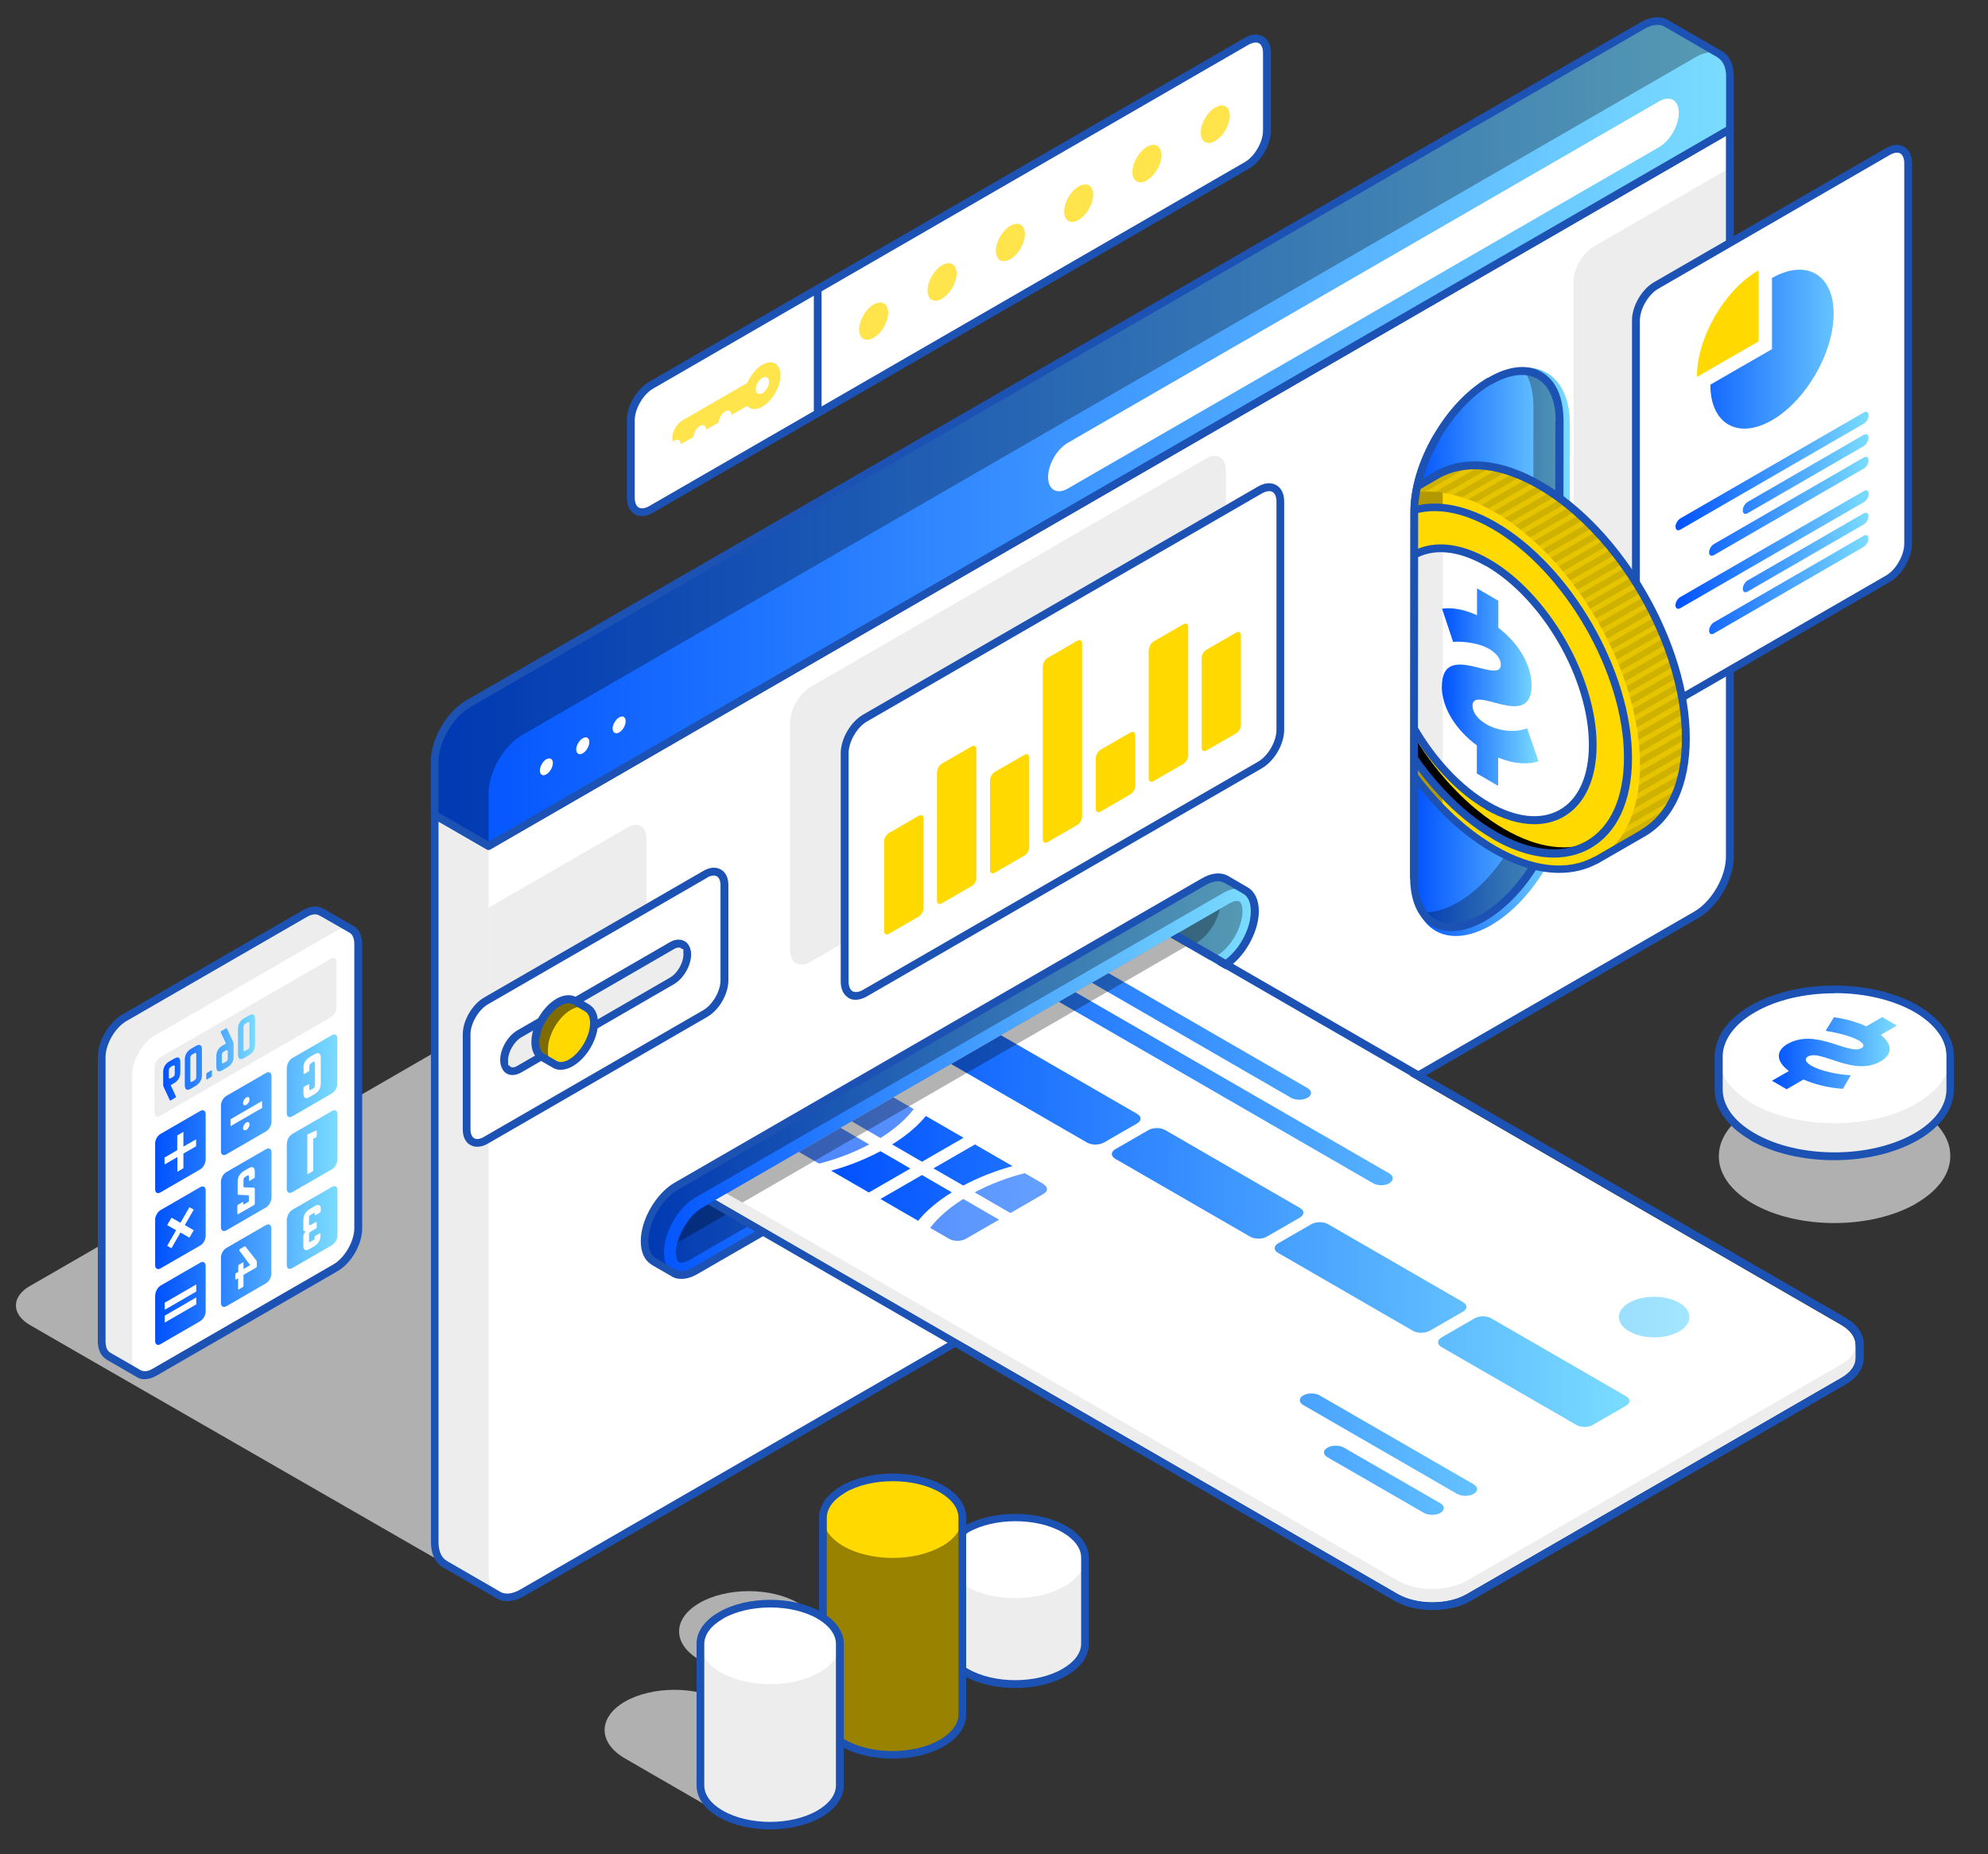 <?xml version="1.0" encoding="UTF-8"?>
<svg xmlns="http://www.w3.org/2000/svg" version="1.1" xmlns:xlink="http://www.w3.org/1999/xlink" viewBox="0 0 1286.6 1199.7">
  <rect x="0" y="0" width="1286.6" height="1199.7" fill="#333333" stroke="none"/>
  <!-- Generator: Adobe Illustrator 29.1.0, SVG Export Plug-In . SVG Version: 2.1.0 Build 142)  -->
  <defs>
    <style>
      .st0 {
        fill: url(#linear-gradient7);
      }

      .st0, .st1, .st2 {
        mix-blend-mode: multiply;
        opacity: .7;
      }

      .st3 {
        fill: url(#linear-gradient2);
      }

      .st4 {
        opacity: .4;
      }

      .st4, .st5, .st6, .st7, .st8 {
        mix-blend-mode: overlay;
      }

      .st9 {
        fill: #fff;
      }

      .st10 {
        fill: url(#linear-gradient1);
      }

      .st11 {
        fill: url(#linear-gradient9);
      }

      .st12 {
        fill: url(#linear-gradient8);
      }

      .st13 {
        fill: none;
      }

      .st5 {
        opacity: .1;
      }

      .st14 {
        clip-path: url(#clippath-1);
      }

      .st1, .st15 {
        fill: #ffd900;
      }

      .st6 {
        opacity: .5;
      }

      .st16 {
        isolation: isolate;
      }

      .st17 {
        fill: #7185a3;
      }

      .st18 {
        fill: #1c52b4;
      }

      .st19 {
        fill: url(#linear-gradient4);
      }

      .st20 {
        fill: url(#linear-gradient5);
      }

      .st21 {
        fill: url(#linear-gradient3);
      }

      .st22 {
        fill: url(#linear-gradient6);
      }

      .st8 {
        opacity: .3;
      }

      .st23 {
        fill: url(#linear-gradient);
      }

      .st2 {
        fill: #e6e6e6;
      }

      .st24 {
        clip-path: url(#clippath);
      }
    </style>
    <linearGradient id="linear-gradient" x1="1056.7" y1="769.7" x2="1174.6" y2="769.7" gradientTransform="translate(1275) rotate(-180) scale(1 -1)" gradientUnits="userSpaceOnUse">
      <stop offset="0" stop-color="#7bdcff"/>
      <stop offset="1" stop-color="#0051ff"/>
    </linearGradient>
    <linearGradient id="linear-gradient1" x1="1109.9" y1="684.2" x2="1169.5" y2="684.2" xlink:href="#linear-gradient"/>
    <linearGradient id="linear-gradient2" x1="155.4" y1="280.5" x2="993.7" y2="280.5" xlink:href="#linear-gradient"/>
    <linearGradient id="linear-gradient3" x1="65.7" y1="292.4" x2="190.8" y2="292.4" xlink:href="#linear-gradient"/>
    <linearGradient id="linear-gradient4" x1="258.9" y1="421.8" x2="360.9" y2="421.8" xlink:href="#linear-gradient"/>
    <clipPath id="clippath">
      <path class="st13" d="M1100.3,406.3l4.3,101.4c0,15-36.5,36-45.8,52.1-9.3,16.1-85.6,26.4-98.6,33.9-12.4,7.1-23.8,8.4-32.2,3.5-8.3-4.9-12.9-15.4-12.9-29.7l.2-236.2c0-15.1,5.1-32.2,14.4-48.3,9.2-15.9,21.3-28.8,34.2-36.3l.3-.2c12.2-7.1,23.6-8.3,31.9-3.6,2.1,1.2,3.9,2.7,5.4,4.4,5.1,5.7,98.7,148.1,98.7,158.9Z"/>
    </clipPath>
    <linearGradient id="linear-gradient5" x1="279.2" y1="444.6" x2="341.8" y2="444.6" xlink:href="#linear-gradient"/>
    <linearGradient id="linear-gradient6" x1="462.9" y1="696.3" x2="857.9" y2="696.3" xlink:href="#linear-gradient"/>
    <clipPath id="clippath-1">
      <path class="st13" d="M439.6,816.7c1,.5,491,253.9,494.4,252l315.9-191.3c4.2-2.5-453.8-266.1-450.6-271.6,3.1-5.4,4.9-11.4,4.9-16.2,0-3.9-1.1-5.9-2.1-6.5-1-.5-3.3-.5-6.6,1.5l-341.4,197c-8.5,4.9-16.6,18.9-16.6,28.6,0,3.9,1.1,5.9,2.1,6.4Z"/>
    </clipPath>
    <linearGradient id="linear-gradient7" x1="181.7" y1="787.3" x2="759.5" y2="787.3" xlink:href="#linear-gradient"/>
    <linearGradient id="linear-gradient8" x1="220.5" y1="804.6" x2="737.1" y2="804.6" xlink:href="#linear-gradient"/>
    <linearGradient id="linear-gradient9" x1="47.4" y1="681.5" x2="128.2" y2="681.5" xlink:href="#linear-gradient"/>
  </defs>
  <g class="st16">
    <g id="_x3C_Layer_x3E_">
      <g>
        <path class="st2" d="M19.4,832.1l467.2-269.7c12.1-7,12.1-18.2,0-25.2l-7.7-4.5c-12.1-6.9-12-18.2,0-25.2l205.2-118.5c12.1-7,31.6-7,43.6,0l7.8,4.5c12.1,6.9,31.6,6.9,43.6,0h0c12.1-7,31.6-6.9,43.6,0l29.6,17.1,250.9,144.3c12,7,12,18.2,0,25.2l-759.7,438.6c-12.1,6.9-31.6,7-43.7,0l-250.9-144.3-29.6-17.1c-12-7-12-18.2,0-25.2Z"/>
        <path class="st9" d="M227.5,601.5h0c2.7,1.5,4.3,4.9,4.3,9.6v183.8c0,9.4-6.6,20.9-14.8,25.6l-116.8,67.4c-4.1,2.4-7.7,2.6-10.4,1.1h0s0,0,0,0c0,0,0,0,0,0l-19.5-11.3h0c-2.8-1.5-4.6-4.9-4.6-9.7v-183.8c0-9.4,6.6-20.9,14.8-25.6l116.7-67.4c4.2-2.4,8-2.6,10.7-.8h0s19.4,11.2,19.4,11.2Z"/>
        <path class="st2" d="M228.6,602.4c-2.7-2.4-6.9-2.6-11.5.2l-116.8,67.4c-8.2,4.7-14.8,16.2-14.8,25.6v183.8c0,4.7,1.7,8,4.3,9.6h0l-19.5-11.3h0c-2.8-1.5-4.6-4.9-4.6-9.7v-183.8c0-9.4,6.6-20.9,14.8-25.6l116.7-67.4c4.2-2.4,8-2.6,10.7-.8h0s19.4,11.2,19.4,11.2c.4.2.7.6,1.1.9Z"/>
        <path class="st18" d="M88.9,891.2c-.2,0-.3-.1-.4-.2l-19.4-11.2c-.1,0-.3-.2-.4-.3-3.4-2.1-5.4-6.3-5.4-11.6v-183.8c0-10.4,7.1-22.6,16.1-27.8l116.7-67.4c4.6-2.7,9.2-3.1,12.8-1.1.2,0,.3.1.5.2l19.4,11.2h0c3.6,2.1,5.6,6.2,5.6,11.8v183.8c0,10.4-7,22.6-16.1,27.8l-116.8,67.4c-2.7,1.6-5.4,2.4-7.9,2.4s-3.3-.4-4.8-1.2ZM207.3,592.7c-.2,0-.4-.2-.6-.3-2-1.3-4.9-1-8.1.9l-116.8,67.4c-7.3,4.2-13.5,14.9-13.5,23.4v183.8c0,3.7,1.1,6.3,3.2,7.4.2,0,.3.2.5.3l18.9,10.9c0,0,.1,0,.2.1,2,1.1,4.8.8,7.9-1.1l116.8-67.4c7.3-4.2,13.5-15,13.5-23.4v-183.8c0-3.6-1.1-6.3-3.1-7.4l-19-10.9Z"/>
        <path class="st23" d="M185.6,690.7v29.6h0c0,2.3,1.6,3.2,3.6,2l25.6-14.8c1.9-1.1,3.5-3.9,3.5-6.1h0v-29.6c0-2.2-1.6-3.1-3.5-2l-25.6,14.8c-1.9,1.1-3.5,3.9-3.5,6.1ZM143,715.3v29.6h0c0,2.3,1.6,3.2,3.5,2l25.6-14.8c2-1.1,3.6-3.9,3.6-6.2h0v-29.6c0-2.3-1.6-3.2-3.6-2l-25.6,14.8c-2,1.1-3.5,3.9-3.5,6.1ZM100.4,739.9v29.6h0c0,2.3,1.6,3.2,3.5,2l25.6-14.8c2-1.2,3.5-3.9,3.6-6.2h0v-29.6c0-2.3-1.6-3.2-3.6-2l-25.6,14.8c-2,1.1-3.5,3.9-3.5,6.1ZM185.6,739.8v29.5h0c0,2.3,1.6,3.2,3.5,2.1l25.7-14.8c2-1.1,3.5-3.9,3.6-6.1h0v-29.6c0-2.3-1.6-3.2-3.6-2l-25.6,14.8c-1.9,1.1-3.6,3.9-3.5,6.2ZM143,764.4v29.6h0c0,2.3,1.6,3.2,3.5,2.1l25.6-14.8c2-1.1,3.5-3.9,3.6-6.2h0v-29.5c0-2.3-1.6-3.2-3.6-2l-25.6,14.8c-2,1.1-3.5,3.9-3.5,6.1ZM100.4,789v29.6h0c0,2.3,1.6,3.2,3.5,2.1l25.7-14.8c2-1.1,3.5-3.9,3.5-6.1h0v-29.6c0-2.2-1.6-3.2-3.6-2l-25.6,14.8c-1.9,1.1-3.5,3.9-3.5,6.1ZM185.6,788.9v29.6h0c0,2.3,1.6,3.2,3.6,2l25.6-14.8c2-1.1,3.6-3.9,3.6-6.2h0v-29.5c0-2.3-1.6-3.2-3.6-2l-25.6,14.8c-1.9,1.1-3.5,3.9-3.5,6.1ZM143,813.5v29.6h0c0,2.3,1.6,3.2,3.5,2.1l25.6-14.8c2-1.1,3.5-3.9,3.5-6.1h0v-29.6c0-2.2-1.6-3.1-3.5-2l-25.6,14.8c-2,1.1-3.5,3.9-3.5,6.1ZM100.4,838.1v29.6h0c0,2.2,1.6,3.2,3.5,2l25.6-14.8c2-1.2,3.6-3.9,3.6-6.2h0v-29.6c0-2.3-1.6-3.2-3.5-2.1l-25.6,14.8c-1.9,1.1-3.5,3.9-3.5,6.1Z"/>
        <path class="st2" d="M144.8,680.6l1.6-.9c.7-.4,1.1-.2,1.1.7v4.7c0,.8-.4,1.5-1.1,1.9l-1.6.9c-.7.4-1.1.2-1.1-.6v-4.7c0-.8.4-1.5,1.1-1.9ZM123.2,684.3v14.9c0,.9.4,1.1,1.1.7l1.6-.9c.7-.4,1.1-1.1,1.1-1.9v-14.9c0-.8-.4-1.1-1.1-.6l-1.6.9c-.7.4-1.1,1.1-1.1,1.9ZM157.5,664.4v14.9c0,.9.4,1.1,1.1.6l1.6-1c.7-.4,1.1-1,1.1-1.9v-14.9c0-.8-.4-1.1-1.1-.6l-1.6.9c-.7.4-1.1,1.1-1.1,1.9ZM109.3,692.4v4.7c0,.8.4,1.1,1.1.6l1.6-.9c.7-.4,1.1-1.1,1.1-1.9v-4.7c0-.8-.4-1.1-1.1-.7l-1.6.9c-.7.4-1.1,1.1-1.1,1.9ZM103.4,684.3l110.8-64c2-1.1,3.6-.2,3.6,2v29.6c0,2.3-1.6,5-3.5,6.2l-110.8,64c-2,1.1-3.5.2-3.5-2v-29.6c0-2.3,1.6-5,3.5-6.1ZM153.9,682.2c0,3,1.4,3.8,4,2.3l3.1-1.8c2.6-1.5,4-3.9,4-7v-16.5c0-3-1.4-3.8-4-2.3l-3.1,1.8c-2.6,1.5-4,3.9-4,7v16.5ZM140,690.4c0,2.9,1.4,3.7,3.9,2.3l3.4-1.9c2.5-1.5,3.9-3.9,3.9-6.8v-8.3c0-.6,0-1-.3-1.4l-4-8.6c-.1-.3-.3-.3-.7-.1l-2.9,1.7c-.4.3-.6.6-.4,1l3.4,7.3-2.4,1.4c-2.5,1.5-3.9,3.8-3.9,6.8v6.8ZM133.5,698c0,.4.2.5.6.3l2.5-1.5c.4-.2.6-.6.6-1v-3c0-.4-.2-.5-.6-.3l-2.5,1.5c-.4.2-.6.6-.6,1v3ZM119.5,702.1c0,3,1.4,3.8,4,2.3l3.1-1.8c2.6-1.5,4-3.9,4-7v-16.5c0-3-1.4-3.8-4-2.3l-3.1,1.8c-2.6,1.5-4,3.9-4,7v16.5ZM105.6,701.8c0,.6,0,1,.3,1.4l4,8.6c0,.3.3.3.6.1l2.9-1.7c.4-.2.6-.6.4-1l-3.4-7.3,2.4-1.4c2.5-1.4,3.9-3.9,3.9-6.8v-6.8c0-2.9-1.4-3.7-3.9-2.3l-3.3,1.9c-2.5,1.5-3.9,3.8-3.9,6.8v8.3Z"/>
        <path class="st10" d="M165.1,675.8c0,3-1.4,5.5-4,7l-3.1,1.8c-2.6,1.5-4,.7-4-2.3v-16.5c0-3.1,1.4-5.5,4-7l3.1-1.8c2.6-1.5,4-.7,4,2.3v16.5ZM160.3,679c.7-.4,1.1-1,1.1-1.9v-14.9c0-.8-.4-1.1-1.1-.6l-1.6.9c-.7.4-1.1,1.1-1.1,1.9v14.9c0,.9.4,1.1,1.1.6l1.6-1ZM146.3,675.4l-3.4-7.3c-.2-.4,0-.7.4-1l2.9-1.7c.3-.2.5-.2.7.1l4,8.6c.2.5.3.8.3,1.4v8.3c0,2.9-1.4,5.3-3.9,6.8l-3.4,1.9c-2.5,1.5-3.9.7-3.9-2.3v-6.8c0-3,1.4-5.3,3.9-6.8l2.4-1.4ZM146.3,687c.7-.4,1.1-1.1,1.1-1.9v-4.7c0-.9-.4-1.1-1.1-.7l-1.6.9c-.7.4-1.1,1.1-1.1,1.9v4.7c0,.8.4,1.1,1.1.6l1.6-.9ZM137.2,695.9c0,.4-.2.8-.6,1l-2.5,1.5c-.4.2-.6,0-.6-.3v-3c0-.4.2-.8.6-1l2.5-1.5c.4-.2.6,0,.6.3v3ZM130.7,695.6c0,3-1.4,5.4-4,7l-3.1,1.8c-2.6,1.5-4,.7-4-2.3v-16.5c0-3,1.4-5.4,4-7l3.1-1.8c2.6-1.5,4-.7,4,2.3v16.5ZM125.9,698.9c.7-.4,1.1-1.1,1.1-1.9v-14.9c0-.8-.4-1.1-1.1-.6l-1.6.9c-.7.4-1.1,1.1-1.1,1.9v14.9c0,.9.4,1.1,1.1.7l1.6-.9ZM110.4,702l3.4,7.3c.2.3,0,.7-.4,1l-2.9,1.7c-.3.2-.6.1-.6-.1l-4-8.6c-.2-.5-.3-.8-.3-1.4v-8.3c0-2.9,1.4-5.3,3.9-6.8l3.3-1.9c2.6-1.5,3.9-.7,3.9,2.3v6.8c0,2.9-1.4,5.3-3.9,6.8l-2.4,1.4ZM110.4,690.5c-.7.4-1.1,1.1-1.1,1.9v4.7c0,.8.4,1.1,1.1.6l1.6-.9c.7-.4,1.1-1.1,1.1-1.9v-4.7c0-.8-.4-1.1-1.1-.7l-1.6.9Z"/>
        <path class="st9" d="M106.6,842.9l20.4-11.8v4.6s-20.4,11.8-20.4,11.8v-4.6ZM106.6,855.8l20.4-11.8v-4.5s-20.4,11.8-20.4,11.8v4.6ZM106.6,753.4l8.2-4.7v9.5s3.9-2.3,3.9-2.3v-9.5s8.2-4.7,8.2-4.7v-4.5s-8.2,4.7-8.2,4.7v-9.5s-4,2.3-4,2.3v9.5s-8.2,4.8-8.2,4.8v4.5ZM111,807.6l5.8-10.1,5.8,3.3,2.8-4.8-5.8-3.3,5.8-10-2.8-1.6-5.8,10.1-5.8-3.3-2.8,4.8,5.8,3.3-5.8,10.1,2.8,1.6ZM154.6,773.1c-.5,0-.8-.1-.8-.8v-7.6c0-3,1.4-5.5,4-7l3.1-1.8c2.6-1.5,4-.7,4,2.3v3.4c0,.3-.2.6-.5.8l-2.9,1.7c-.3.1-.4,0-.4-.3v-2.5c0-.9-.4-1.1-1.1-.6l-1.3.8c-.7.4-1.1,1.1-1.1,1.9v4.8s6.6.3,6.6.3c.5,0,.7.2.7.8v9.5c0,.4-.2.8-.6,1l-10.1,5.8c-.4.2-.6,0-.6-.3v-4.9c0-.4.2-.8.6-1l2.7-1.5c.4-.2.6,0,.6.3v1.3s3-1.7,3-1.7c.4-.2.6-.5.6-1v-2.8c0-.4-.1-.5-.4-.6l-6.2-.3ZM196.4,691c0-3,1.4-5.5,4-7l3.1-1.8c2.6-1.5,4.1-.7,4.1,2.3v16.5c0,3-1.4,5.5-4.1,7l-3.1,1.8c-2.6,1.5-4,.7-4-2.3v-3.5c0-.3.2-.7.4-.8l2.8-1.6c.3-.2.4,0,.5.3v2.6c0,.9.4,1.1,1.1.6l1.5-.8c.7-.4,1.1-1.1,1.1-1.9v-14.7c0-.8-.4-1.1-1.1-.6l-1.4.9c-.7.4-1.1,1.1-1.1,1.9v2.6c0,.3-.2.6-.5.8l-2.8,1.6c-.3.2-.5,0-.4-.3v-3.5ZM196.4,789.3c0-3,1.4-5.5,4.1-7l3.2-1.9c2.5-1.5,3.9-.8,3.9,2v1.3c0,.4-.2.7-.6,1l-2.7,1.5c-.4.2-.6,0-.6-.3v-1.3s-3.1,1.8-3.1,1.8c-.4.2-.6.5-.6,1v4.6c0,.8.4,1,1.1.6l3.3-1.9c.4-.2.6,0,.6.3v3c0,.4-.2.8-.6,1l-3.3,1.9c-.8.4-1.1,1.1-1.1,1.9v4.6c0,.4.2.5.5.3l3.1-1.8v-1.3c0-.4.2-.7.5-.9l2.7-1.6c.4-.2.6,0,.6.3v1.1c0,2.9-1.4,5.3-3.9,6.8l-3.2,1.9c-2.6,1.5-4,.7-4-2.3v-5.9c0-1.2.8-2.6,1.8-3.3h0c-1,.3-1.8-.2-1.8-1.3v-5.9ZM154.2,823.1v-3.8c0-.4.2-.8.5-1l2.4-1.4c.4-.2.6,0,.5.3v3.9s4.3-2.5,4.3-2.5l-7-9.4c-.2-.3,0-.7.4-1l2.9-1.7c.3-.2.5-.2.6,0l7.2,9.2c.1.2.2.4.2.7v2.9c0,.4-.2.7-.6,1l-8,4.6v7c0,.4-.2.8-.6,1l-2.4,1.4c-.4.2-.5,0-.5-.3v-6.9s-1.2.7-1.2.7c-.4.2-.6,0-.6-.3v-2.8c0-.4.2-.8.6-1l1.2-.6ZM204.5,731.6c.4-.2.5,0,.5.4v3.1c0,.4-.2.8-.6.9l-1.7.8v20.3c0,.3-.1.6-.4.8l-2.9,1.7c-.3.2-.5,0-.5-.3v-24.7c0-.3.2-.6.5-.8l5.1-2.2ZM149.2,724.2l20.4-11.8v4.5s-20.4,11.8-20.4,11.8v-4.6ZM159.4,714.9c1.2-.6,2.1-2.3,2.1-3.6s-.9-1.9-2.1-1.2c-1.2.7-2.1,2.3-2.1,3.6,0,1.3.9,1.9,2.1,1.2ZM159.4,731.1c1.2-.7,2.1-2.3,2.1-3.6,0-1.3-.9-1.9-2.1-1.2-1.1.7-2.1,2.3-2.1,3.6,0,1.3.9,1.9,2.1,1.2Z"/>
        <path class="st9" d="M1119.6,83.6v470.5c0,13.9-9.8,30.8-21.8,37.8l-759.7,438.6c-6,3.5-11.5,3.8-15.5,1.5l-34.8-20.1h0c-4-2.3-6.5-7.2-6.5-14.2v-470.5s34.9,20.2,34.9,20.2L1119.6,83.6Z"/>
        <path class="st2" d="M1018.4,428.2v-246.1c0-8.3,5.9-18.5,13.1-22.6l88.1-50.9v276.3s-88.1,50.9-88.1,50.9c-7.2,4.2-13.1.8-13.1-7.6Z"/>
        <path class="st2" d="M524.5,444.5c-7.2,4.2-13.1,14.3-13.1,22.7v147.7c0,8.3,5.9,11.7,13.1,7.5l255.8-147.7c7.2-4.2,13.1-14.3,13.1-22.7v-147.7c0-8.3-5.9-11.7-13.1-7.5l-255.8,147.7Z"/>
        <path class="st2" d="M316.2,547.4v470.5c0,7,2.5,11.8,6.4,14.1h0l-34.8-20.1h0c-4-2.3-6.5-7.2-6.5-14.2v-470.5s34.9,20.2,34.9,20.2Z"/>
        <path class="st2" d="M406,535.4c6.9-3.9,12.4-.7,12.4,7.2v61.5c0,7.9-5.5,17.5-12.4,21.5l-89.8,51.8v-90.1s89.8-51.8,89.8-51.8Z"/>
        <path class="st18" d="M321.4,1034.2l-34.8-20.1c0,0-.2,0-.2-.1-4.8-2.9-7.5-8.6-7.5-16.2v-470.5c0-.9.5-1.7,1.2-2.2.8-.5,1.7-.5,2.5,0l33.7,19.4L1118.3,81.4c.8-.5,1.7-.5,2.5,0,.8.5,1.3,1.3,1.3,2.2v470.5c0,14.9-10.1,32.5-23.1,40l-759.7,438.6c-3.8,2.2-7.6,3.3-11,3.3s-4.9-.6-6.9-1.8ZM317.5,549.6c-.8.5-1.7.5-2.5,0l-31.2-18v466.2c0,5.8,1.9,10.1,5.2,12,0,0,.2,0,.2.2l34.6,20c3.3,1.9,7.9,1.4,12.9-1.5l759.7-438.6c11.3-6.5,20.6-22.5,20.6-35.6V88s-799.6,461.6-799.6,461.6Z"/>
        <path class="st3" d="M1113,35.2c.1,0,.3.2.4.2l.4.2h0c3.6,2.5,5.9,7.1,5.9,13.7v34.2s-803.4,463.8-803.4,463.8l-34.9-20.2v-34.2c0-13.9,9.8-30.8,21.8-37.8L1062.8,16.7c6.1-3.5,11.7-3.8,15.6-1.4l34.5,19.9Z"/>
        <path class="st8" d="M281.3,527.2v-34.2c0-13.9,9.8-30.8,21.8-37.8L1062.8,16.7c6.1-3.5,11.7-3.8,15.6-1.4l34.3,19.8c-3.9-2-9.2-1.6-15,1.7L338.1,475.5c-12.1,7-21.8,23.9-21.9,37.8v34.2s-34.9-20.2-34.9-20.2Z"/>
        <path class="st18" d="M315,549.6l-34.9-20.2c-.8-.4-1.3-1.3-1.3-2.2v-34.2c0-14.9,10.2-32.5,23.1-39.9L1061.6,14.5c6.7-3.9,13.2-4.4,18.1-1.4l34.5,19.9-1.2,2.1h0s1.3-2.1,1.3-2.1l.7.4c.2.1.4.3.6.5,4.2,3.1,6.5,8.5,6.5,15.4v34.2c0,.9-.5,1.7-1.3,2.2l-803.4,463.8c-.4.2-.8.3-1.3.3s-.9-.1-1.3-.3ZM1117.1,49.4c0-5.4-1.7-9.5-4.7-11.6-.1,0-.2-.2-.3-.3h-.2c0-.1,0-.2,0-.2,0,0,0,0,0,0l-34.6-20c-3.3-2-8-1.5-13.1,1.4L304.4,457.5c-11.3,6.5-20.6,22.5-20.6,35.6v32.7s32.4,18.7,32.4,18.7L1117.1,82.1v-32.7Z"/>
        <path class="st9" d="M678.3,308.7c0-8.2,5.7-18.1,12.8-22.2l382.6-220.9c7.1-4.1,12.8-.8,12.8,7.4h0c0,8.2-5.7,18.1-12.8,22.2l-382.6,220.9c-7.1,4.1-12.8.8-12.8-7.4h0ZM396.5,471.4c0,2.7,1.9,3.8,4.2,2.5,2.4-1.3,4.2-4.6,4.2-7.3,0-2.7-1.9-3.8-4.2-2.4-2.3,1.3-4.2,4.7-4.3,7.3ZM377.2,477.7c2.3-1.4,4.2-.3,4.2,2.4,0,2.7-1.9,6-4.2,7.3-2.3,1.4-4.2.3-4.3-2.4,0-2.7,1.9-6,4.3-7.3ZM353.6,491.3c2.3-1.3,4.3-.2,4.2,2.4,0,2.7-1.9,6-4.2,7.3-2.3,1.4-4.2.3-4.2-2.4s1.9-6,4.2-7.4Z"/>
        <path class="st9" d="M1058.8,453.4c0,8.3,5.9,11.7,13.1,7.6l149.9-86.5c7.2-4.2,13.1-14.3,13.1-22.7V105.6c0-8.3-5.9-11.7-13.1-7.5l-149.9,86.6c-7.2,4.2-13.1,14.3-13.1,22.6v246.1Z"/>
        <path class="st18" d="M1061.3,464.1c-3.3-1.9-5.1-5.7-5.1-10.7h0v-246.1c0-9.3,6.3-20.2,14.4-24.8l149.9-86.6c4.3-2.5,8.5-2.8,11.8-.9,3.3,1.9,5.1,5.7,5.1,10.6v246.1c0,9.3-6.3,20.2-14.4,24.9l-149.9,86.5c-2.5,1.4-4.9,2.1-7.1,2.1s-3.3-.4-4.7-1.2ZM1223,100.3l-149.9,86.6c-6.4,3.7-11.8,13.1-11.8,20.5v246.1c0,3.1.9,5.3,2.6,6.3,1.6.9,4.1.6,6.8-.9l149.9-86.5c6.4-3.7,11.8-13.1,11.8-20.5V105.6c0-3-.9-5.3-2.6-6.3-.6-.4-1.3-.5-2.1-.5-1.4,0-2.9.5-4.6,1.4Z"/>
        <path class="st21" d="M1084.3,391.7c0-2,1.4-4.4,3.2-5.4l118.8-68.6c1.7-1,3.1-.2,3.2,1.8h0c0,2-1.4,4.4-3.2,5.4l-118.8,68.6c-1.7,1-3.1.2-3.2-1.8h0ZM1106.1,408.1c0-2,1.4-4.4,3.1-5.4l96.9-56c1.7-1,3.2-.2,3.1,1.8h0c0,2-1.4,4.4-3.1,5.4l-96.9,56c-1.7,1-3.1.2-3.1-1.8h0ZM1127.9,381c0,2,1.4,2.8,3.1,1.8l75.1-43.4c1.7-1,3.2-3.4,3.2-5.4h0c0-2-1.4-2.8-3.2-1.8l-75.1,43.4c-1.7,1-3.1,3.4-3.1,5.4h0ZM1084.3,341c0-2,1.4-4.4,3.1-5.5l118.8-68.6c1.7-1,3.2-.2,3.2,1.8h0c0,2-1.4,4.4-3.1,5.4l-118.8,68.6c-1.7,1-3.1.2-3.1-1.8h0ZM1106.1,357.4c0-2,1.4-4.4,3.2-5.4l96.9-56c1.7-1,3.2-.2,3.1,1.8h0c0,2-1.4,4.4-3.1,5.4l-97,56c-1.7,1-3.1.2-3.1-1.8h0ZM1127.9,330.3c0,2,1.4,2.8,3.1,1.8l75.1-43.4c1.7-1,3.1-3.4,3.2-5.5h0c0-2-1.4-2.8-3.2-1.8l-75.1,43.4c-1.7,1-3.1,3.4-3.1,5.4h0ZM1146.8,225.9l-39.9,23c0,25.4,17.8,35.7,39.9,23,22-12.7,39.9-43.6,39.9-69,0-25.4-17.9-35.6-39.9-23v46Z"/>
        <path class="st15" d="M1138.1,174.9v46s-39.9,23-39.9,23c0-25.4,17.8-56.3,39.9-69Z"/>
        <path class="st19" d="M914.1,569.2l.2-236.2c0-32.4,22.7-72,50.8-88.2h0c13.9-8.1,26.6-8.9,35.8-3.6h.2c2.3,1.4,4.4,3.2,6.2,5.2,5.5,6.2,8.7,15.7,8.7,27.9l-.2,236.2c0,32.4-22.8,72-50.9,88.2-14.1,8.1-26.8,8.9-36,3.5-9.1-5.4-14.8-16.8-14.9-33.1Z"/>
        <path class="st8" d="M943.3,584c13-7.5,25.2-20.5,34.5-36.5,9.3-16.1,14.4-33.2,14.4-48.3l.2-236.2c0-9.3-2-17.1-5.7-22.7,3.4.2,6.6,1.1,9.4,2.7,2.1,1.2,3.9,2.7,5.4,4.4,5.1,5.7,7.7,14.5,7.7,25.3l-.2,236.2c0,15-5.1,32.2-14.4,48.3-9.3,16.1-21.5,29-34.5,36.5-12.4,7.1-23.8,8.4-32.2,3.5-2.8-1.7-5.2-4-7.1-6.9,6.7.4,14.3-1.7,22.4-6.3Z"/>
        <path class="st18" d="M926.7,599.4c-9.1-5.4-14.1-16.7-14.1-31.9l.2-236.2c0-15.5,5.3-33.1,14.8-49.6,9.4-16.3,21.9-29.5,35.2-37.3h.3c13-7.7,25.3-9,34.4-3.8,2.3,1.3,4.3,3,6.1,4.9,5.5,6.2,8.3,15.5,8.3,27h0l-.2,236.2c0,15.5-5.2,33.1-14.8,49.5-9.5,16.5-22.1,29.7-35.4,37.5-7.8,4.5-15.3,6.8-22,6.8-4.6,0-8.9-1.1-12.6-3.2ZM1006.8,272.6c0-10.2-2.4-18.4-7.1-23.6-1.4-1.6-2.9-2.8-4.8-3.9-7.6-4.3-18-3-29.5,3.6h-.3c-12.5,7.4-24.3,20-33.3,35.5-9.1,15.7-14.1,32.5-14.1,47.1l-.2,236.2c0,13.3,4.2,23.1,11.6,27.5,7.6,4.4,18.1,3.1,29.6-3.5,12.6-7.3,24.5-19.9,33.6-35.6,9.1-15.7,14.1-32.4,14.1-47l.2-236.2h0Z"/>
        <g class="st24">
          <path class="st17" d="M1032.9,556.5h0c-17,9.3-40.2,7.7-65.9-7.1-52.2-30.1-94.5-103.4-94.5-163.8,0-29.6,10.2-50.5,26.8-60.6h0c0,0,30.5-17.7,30.5-17.7h0c17.1-9.9,40.8-8.6,66.9,6.5,52.2,30.1,94.5,103.4,94.5,163.7,0,30.2-10.6,51.4-27.7,61.3h0l-30.5,17.6Z"/>
          <path class="st15" d="M1032.9,556.5h0c-17,9.3-40.2,7.7-65.9-7.1-52.2-30.1-94.5-103.4-94.5-163.8,0-29.6,10.2-50.5,26.8-60.6h0c0,0,30.5-17.7,30.5-17.7h0c17.1-9.9,40.8-8.6,66.9,6.5,52.2,30.1,94.5,103.4,94.5,163.7,0,30.2-10.6,51.4-27.7,61.3h0l-30.5,17.6Z"/>
          <path class="st8" d="M872.5,385.7c0-29.6,10.2-50.5,26.8-60.6,0,0-.1,0-.2.1,9.6-6,21.4-8.3,34.6-6.4l-.2,204.3c-35.7-36.2-61.1-90.7-61.1-137.4Z"/>
          <path class="st15" d="M966.9,340.1c47.8,27.6,86.7,94.9,86.6,150.2,0,28.1-10,47.7-26.2,56.6-15.6,8.6-36.9,7.1-60.4-6.4-47.9-27.6-86.6-94.9-86.7-150.2,0-27.1,9.4-46.3,24.6-55.6,0,0-.1,0-.2.1,15.8-9.7,37.8-8.8,62.3,5.3Z"/>
          <path class="st9" d="M962.7,364c37.6,21.7,68.1,74.5,68.1,118,0,22.1-7.9,37.5-20.6,44.5-12.3,6.7-29,5.6-47.5-5.1-37.6-21.7-68.1-74.5-68.1-118,0-21.3,7.4-36.4,19.3-43.7,0,0,0,0-.1,0,12.4-7.7,29.7-6.9,48.9,4.2Z"/>
          <path class="st2" d="M894.6,403.4c0-21.3,7.4-36.4,19.3-43.7,0,0,0,0-.1,0,5.7-3.5,12.4-5.2,19.9-4.9v142.1c-23.1-25.9-39.1-62.1-39.1-93.5Z"/>
          <path class="st18" d="M961.4,523.6c-38.2-22.1-69.3-76-69.3-120.2,0-21.5,7.3-37.7,20.5-45.8,0,0,.2-.1.3-.1,13.7-8.3,31.9-6.7,51.1,4.4h0c38.2,22.1,69.3,76,69.3,120.2,0,22.3-7.8,38.9-21.9,46.7-5.5,3-11.7,4.5-18.4,4.5-9.8,0-20.5-3.2-31.6-9.6ZM961.4,366.2c-17.7-10.2-34.2-11.7-46.3-4.2,0,0-.2,0-.2.1-11.4,7.2-17.7,21.9-17.7,41.3,0,42.6,30,94.6,66.8,115.8,17,9.8,33,11.6,45,5,12.4-6.8,19.3-21.8,19.3-42.3,0-42.6-30-94.5-66.8-115.8h0Z"/>
          <path class="st7" d="M909,332.4c-13.7,9.8-22,28.3-22,53.9,0,55.3,38.8,122.6,86.7,150.2,22.1,12.8,42.3,14.8,57.6,7.8-1.3.9-2.6,1.7-3.9,2.5-15.6,8.6-36.9,7.1-60.4-6.4-47.9-27.6-86.6-94.9-86.7-150.2,0-27.1,9.4-46.3,24.6-55.6,0,0-.1,0-.2.1,1.4-.9,2.9-1.6,4.3-2.3Z"/>
          <path class="st18" d="M965.7,542.6c-48.5-28-87.9-96.3-87.9-152.4,0-27.1,9.2-47.6,25.8-57.7,0,0,.2,0,.3-.1,17.3-10.4,40.1-8.4,64.4,5.6h0c48.5,28,87.9,96.4,87.9,152.4,0,28.2-9.7,49-27.5,58.8-6.9,3.8-14.7,5.7-23.1,5.7-12.3,0-25.9-4.1-39.8-12.1ZM965.7,342.2c-22.8-13.2-44-15.1-59.7-5.4,0,0-.2,0-.2.1-14.8,9.3-23,28.2-23,53.2,0,54.5,38.3,120.9,85.4,148,21.9,12.6,42.5,14.9,57.9,6.4,16.1-8.8,24.9-28.2,24.9-54.4,0-54.4-38.3-120.8-85.4-148h0Z"/>
          <path class="st5" d="M1032.8,556.5c17.6-9.7,28.6-31,28.6-61.7,0-60.3-42.3-133.6-94.5-163.7-26.7-15.4-50.7-16.5-67.9-5.8,0,0,0,0,.2-.1h0c0,0,30.5-17.7,30.5-17.7h0c17.1-9.9,40.8-8.6,66.9,6.5,52.2,30.1,94.5,103.4,94.5,163.7,0,30.2-10.6,51.4-27.7,61.3l-30.5,17.6h0Z"/>
          <path class="st20" d="M933.2,444c0-30.1,38.1-.1,38.1-14,0-3.8-3-7.4-7.5-10.1-6-3.5-15.7-5.1-23.4-4.6l-7.1-21.4c6.1-1,14.2.3,22.6,4.2v-17.4s13.8,8,13.8,8v17.5c13.2,10.1,21.5,24.1,21.5,37.3,0,29.6-38.1-1-38.2,13.1,0,4.5,3.5,8.9,9.1,12.1,7.6,4.4,18.8,5.6,26.2,2.5l7.4,21.3c-6.9,2.5-16.4,1.7-26.1-2.3v18.3s-13.8-8-13.8-8v-18.2c-13-9.6-22.7-23.7-22.7-38.4Z"/>
          <path class="st5" d="M1086.5,441.7c.3,1.4.6,2.8.9,4.2l-29.6,17.1c-.3-1.4-.6-2.8-.9-4.2l29.6-17.1ZM1059.8,474.3c.2,1.5.4,3,.6,4.5l29.6-17.1c-.2-1.5-.4-3-.6-4.5l-29.6,17.1ZM1058.5,466.4c.3,1.4.5,2.9.8,4.3l29.6-17.1c-.2-1.4-.5-2.9-.8-4.3l-29.6,17.1ZM1052.7,444.1c.4,1.3.9,2.7,1.3,4l29.6-17.1c-.4-1.4-.9-2.7-1.3-4l-29.6,17.1ZM1041.5,416.3c.6,1.3,1.2,2.5,1.8,3.8l29.6-17.1c-.6-1.3-1.2-2.5-1.8-3.8l-29.6,17.1ZM1044.6,423c.6,1.3,1.1,2.5,1.7,3.8l29.6-17.1c-.5-1.3-1.1-2.6-1.7-3.8l-29.6,17.1ZM1047.6,429.9c.5,1.3,1,2.6,1.5,3.9l29.6-17.1c-.5-1.3-1-2.6-1.5-3.9l-29.6,17.1ZM1050.3,436.9c.5,1.3.9,2.6,1.4,4l29.6-17.1c-.5-1.3-.9-2.6-1.4-4l-29.6,17.1ZM1090.9,473.5l-29.6,17.1c0,1.4,0,2.8,0,4.2,0,.2,0,.4,0,.5l29.6-17.1c0-.2,0-.4,0-.5,0-1.4,0-2.8,0-4.2ZM1084.6,434.3l-29.6,17.1c.4,1.4.8,2.8,1.1,4.1l29.6-17.1c-.4-1.4-.7-2.8-1.1-4.1ZM1038.1,409.6c.6,1.2,1.3,2.4,1.9,3.7l29.6-17.1c-.6-1.2-1.3-2.5-1.9-3.7l-29.6,17.1ZM1050.1,539.9c-2.1,3.3-4.5,6.3-7.2,8.9l29.8-17.2c2.6-2.6,5-5.6,7-8.8l-29.7,17.1ZM911.1,320c3.6-1,7.4-1.6,11.3-1.8l29.7-17.2c-3.9.2-7.6.7-11.2,1.7l-29.9,17.3ZM1061.3,499.2c0,1.7-.2,3.3-.3,5l29.6-17.1c.1-1.6.2-3.3.3-4.9l-29.6,17.1ZM1060.6,508.1c-.2,1.8-.5,3.5-.7,5.2l29.6-17.1c.3-1.7.5-3.4.7-5.2l-29.6,17.1ZM1060.8,482.3c.1,1.5.2,3.1.3,4.6l29.6-17.1c0-1.5-.2-3-.3-4.6l-29.6,17.1ZM1056,527.9c-.8,2.2-1.7,4.3-2.7,6.4l29.6-17.1c1-2,1.9-4.1,2.7-6.3l-29.6,17.1ZM1059,517.6c-.4,1.9-.9,3.8-1.5,5.6l29.6-17.1c.5-1.8,1-3.7,1.4-5.6l-29.6,17.1ZM998.4,355.4c1,1,2,2,3,3l29.6-17.1c-1-1-2-2-3-3l-29.6,17.1ZM986.8,344.9c1.1.9,2.3,1.9,3.4,2.8l29.6-17.1c-1.1-1-2.2-1.9-3.4-2.8l-29.6,17.1ZM958.8,326.8c1.5.7,2.9,1.4,4.4,2.2l29.6-17.1c-1.5-.8-3-1.5-4.4-2.2l-29.6,17.1ZM966.9,331c1.2.7,2.5,1.5,3.7,2.3l29.6-17.1c-1.2-.8-2.5-1.5-3.7-2.2-.1,0-.2-.1-.3-.2l-29.6,17.1c.1,0,.2.1.3.2ZM980.5,340c1.2.9,2.4,1.8,3.6,2.7l29.6-17.1c-1.2-.9-2.4-1.8-3.5-2.7l-29.6,17.1ZM973.8,335.3c1.3.8,2.5,1.7,3.8,2.6l29.6-17.1c-1.3-.9-2.5-1.8-3.8-2.6l-29.6,17.1ZM928.9,318.3c2.2.2,4.5.4,6.8.8l29.7-17.1c-2.3-.4-4.6-.7-6.9-.8l-29.6,17.1ZM940.5,320.2c1.8.4,3.7,1,5.6,1.6l29.6-17.1c-1.9-.6-3.7-1.1-5.6-1.6l-29.6,17.1ZM950.3,323.1c1.6.6,3.2,1.2,4.9,1.9l29.6-17.1c-1.6-.7-3.3-1.4-4.9-2l-29.6,17.1ZM1008.8,366.5c.9,1.1,1.8,2.1,2.7,3.2l29.6-17.1c-.9-1.1-1.8-2.1-2.7-3.2l-29.6,17.1ZM1026.8,390.4c.8,1.1,1.5,2.3,2.2,3.5l29.6-17.1c-.7-1.2-1.5-2.3-2.2-3.5l-29.6,17.1ZM1018.3,378.2c.8,1.1,1.7,2.2,2.5,3.4l29.6-17.1c-.8-1.1-1.6-2.2-2.5-3.3l-29.6,17.1ZM1022.7,384.2c.8,1.1,1.6,2.3,2.4,3.4l29.6-17.1c-.8-1.2-1.6-2.3-2.4-3.4l-29.6,17.1ZM992.7,350.1c1.1,1,2.1,1.9,3.2,2.9l29.6-17.1c-1.1-1-2.1-2-3.2-2.9l-29.6,17.1ZM1030.8,396.7c.7,1.2,1.4,2.4,2.1,3.6l29.6-17.1c-.7-1.2-1.4-2.4-2.1-3.6l-29.6,17.1ZM1003.7,360.9c1,1,1.9,2.1,2.9,3.1l29.6-17.1c-1-1-1.9-2.1-2.8-3.1l-29.6,17.1ZM1034.6,403.1c.7,1.2,1.4,2.4,2,3.6l29.6-17.1c-.7-1.2-1.3-2.4-2-3.6l-29.6,17.1ZM1013.6,372.3c.9,1.1,1.8,2.2,2.6,3.3l29.6-17.1c-.9-1.1-1.7-2.2-2.6-3.3l-29.6,17.1Z"/>
          <path class="st18" d="M965.7,551.6c-52.8-30.5-95.7-104.9-95.7-165.9,0-29.1,9.7-51.3,27.4-62.4.2-.2.4-.3.6-.5l30.2-17.4c0,0,.2-.1.3-.2,18.7-10.8,43.4-8.5,69.4,6.6,52.8,30.5,95.7,104.9,95.7,165.9,0,30.1-10.3,52.6-28.9,63.4l-30.5,17.6c-.2.1-.5.2-.7.3-7.4,3.9-15.6,5.8-24.4,5.8-13.4,0-28.1-4.4-43.3-13.2ZM1062.1,536.8c17-9.9,26.4-30.9,26.4-59.1,0-59.4-41.8-131.9-93.2-161.5-24.3-14-47-16.4-64.1-6.7,0,0-.2.1-.3.2l-29.9,17.3c-.1.1-.3.3-.5.4-16.5,10.1-25.6,30.9-25.6,58.5,0,59.4,41.8,131.9,93.2,161.6,23.9,13.8,46.4,16.3,63.4,7,.2-.1.4-.2.6-.2l29.9-17.3Z"/>
        </g>
        <path class="st18" d="M915.1,570c1.4,0,2.5-1.1,2.5-2.5l.2-236.2c0-14.6,5-31.4,14.1-47.1.7-1.2.3-2.7-.9-3.4-1.2-.7-2.7-.3-3.4.9-9.5,16.5-14.8,34.1-14.8,49.6l-.2,236.2c0,1.4,1.1,2.5,2.5,2.5h0Z"/>
        <path class="st22" d="M435.7,823.5h0c3.7,2.1,8.8,1.8,14.5-1.4l341.4-197c11.3-6.5,20.5-22.5,20.5-35.5,0-6.5-2.3-11.1-6-13.3l-12.4-7.2h0c-3.7-2.2-8.9-1.9-14.6,1.4l-341.4,197c-11.3,6.5-20.5,22.4-20.5,35.5h0c0,6.7,2.4,11.3,6.2,13.4h0c0,0,12.3,7.1,12.3,7.1Z"/>
        <path class="st8" d="M450.2,822.1c-11.3,6.6-20.5,1.2-20.5-11.8h0c0-13.1,9.2-29,20.5-35.5l341.4-197c5.7-3.3,10.8-3.6,14.5-1.5h0l-12.4-7.2h0c-3.7-2.2-8.9-1.9-14.6,1.4l-341.4,197c-11.3,6.5-20.5,22.4-20.5,35.5h0c0,6.7,2.4,11.3,6.2,13.4h0c0,0,12.3,7.1,12.3,7.1,3.7,2.1,8.8,1.8,14.5-1.4Z"/>
        <path class="st8" d="M439.6,816.7c1,.5,3.3.5,6.6-1.4l341.4-197c4.2-2.4,8.5-7,11.6-12.4,3.1-5.4,4.9-11.4,4.9-16.2,0-3.9-1.1-5.9-2.1-6.5-1-.5-3.3-.5-6.6,1.5l-341.4,197c-8.5,4.9-16.6,18.9-16.6,28.6,0,3.9,1.1,5.9,2.1,6.4Z"/>
        <path class="st8" d="M438.6,803.9l335.4-193.5c4.3-2.4,8.5-7,11.6-12.4,1.9-3.2,3.2-6.6,4-9.9l-335.5,193.6c-6.8,3.9-13.2,13.6-15.6,22.3Z"/>
        <path class="st18" d="M434.4,825.7l-12.3-7.1c-.2,0-.3-.2-.4-.3-4.5-2.7-7-8-7-15,0-.1,0-.2,0-.3,0-13.8,9.8-30.7,21.8-37.7l341.4-197c6.2-3.6,12.2-4.1,16.8-1.6.1,0,.2.1.3.2l12.4,7.2c4.7,2.7,7.3,8.2,7.3,15.5,0,13.8-9.7,30.7-21.8,37.7l-341.4,197c-3.6,2.1-7.2,3.2-10.4,3.2s-4.6-.6-6.6-1.7ZM792.4,571.3c-3.1-1.8-7.4-1.3-12.1,1.4l-341.4,197c-10.5,6.1-19.1,20.8-19.3,33,0,0,0,.2,0,.3,0,5.5,1.7,9.4,4.9,11.1.2,0,.3.2.5.3l11.9,6.8s0,0,0,0c3.1,1.8,7.3,1.3,12-1.4l341.4-197c10.6-6.1,19.3-21.1,19.2-33.3,0-5.4-1.7-9.3-4.7-11.1l-12.1-7c-.1,0-.2-.1-.4-.2Z"/>
        <g class="st14">
          <path class="st9" d="M438.6,746.2c0-.3,0-.6,0-1,0-.1,0-.3,0-.4,0-.3,0-.5.1-.8,0-.2.1-.5.2-.7.1-.4.2-.7.4-1.1,0-.2.2-.3.2-.5,0-.1,0-.2.1-.3,0-.2.2-.3.2-.5.3-.6.7-1.1,1.1-1.7,0,0,.2-.2.2-.3,0,0,0,0,0,.1,0,0,.1-.2.2-.2,0,0,0,0-.1.1.1-.2.3-.4.5-.6.6-.7,1.2-1.3,1.9-1.9,0,0,0,0,0,0,0,0,0,0,0,0,1.2-1,2.5-2,4.1-2.9l242.5-140c12.3-7.1,32.3-7.1,44.6,0l456.8,263.8c6.1,3.5,9.2,8.2,9.3,12.8h0,0c0,0,0,8.4,0,8.4h0c.1,4.8-2.9,9.5-9.2,13.1l-242.5,140c-12.3,7.1-32.3,7.1-44.6,0l-456.8-263.8c-6.4-3.7-9.4-8.5-9.2-13.3h0v-8.2s0,0,0,0Z"/>
          <path class="st2" d="M443.8,736.2c-8.1,7.1-6.7,16.7,4.1,22.9l456.8,263.7c12.3,7.1,32.3,7.1,44.6,0l242.5-140.1c6.2-3.6,9.3-8.3,9.2-13h0s0,8.4,0,8.4h0c.1,4.8-2.9,9.5-9.2,13.1l-242.5,140c-12.3,7.1-32.3,7.1-44.6,0l-456.8-263.8c-6.4-3.7-9.4-8.5-9.2-13.3h0v-8.2c0-3.5,1.7-7,5.2-10Z"/>
          <path class="st18" d="M712.6,588c8.1,0,16.2,1.8,22.3,5.3l456.8,263.8c6.1,3.5,9.2,8.2,9.3,12.8h0,0c0,0,0,8.4,0,8.4h0c.1,4.8-2.9,9.5-9.2,13.1l-242.5,140c-6.2,3.6-14.2,5.3-22.3,5.3-8.1,0-16.1-1.8-22.3-5.3l-456.8-263.8c-6.4-3.7-9.4-8.5-9.2-13.3h0v-8.2s0,0,0,0c0-.3,0-.6,0-1,0-.1,0-.3,0-.4,0-.3,0-.5.1-.8,0-.2.1-.5.2-.7.1-.4.2-.7.4-1.1,0-.2.2-.3.2-.5,0-.1,0-.2.1-.3,0-.2.2-.3.2-.5.3-.6.7-1.1,1.1-1.7,0,0,.2-.2.2-.3,0,0,0,0,0,.1,0,0,.1-.1.2-.2,0,0,0,0,0,0,0,0,0,0,0,0,0,0,0,0,0,0,.1-.2.3-.4.5-.6.6-.7,1.2-1.3,1.9-1.9,0,0,0,0,0,0,0,0,0,0,0,0,1.2-1,2.5-2,4-2.8l242.5-140c6.2-3.6,14.2-5.3,22.3-5.3h0ZM443.7,736.2s0,0,0,0c0,0,0,0,0,0h0ZM443.7,736.3s0,0,0,0c0,0,0,0,0,0h0ZM712.6,583c-9.3,0-18.1,2.1-24.8,6l-242.5,140c-1.8,1-3.4,2.2-4.8,3.4,0,0,0,0,0,0,0,0,0,0,0,0,0,0,0,0,0,0,0,0-.2.2-.3.2-.7.7-1.5,1.4-2.2,2.2,0,0,0,.1-.1.2h-.1c-.1.3-.3.5-.4.7h0c0,.1,0,.2,0,.2,0,0-.1.1-.2.2-.5.8-1,1.5-1.4,2.2-.1.3-.3.5-.4.8,0,.1-.1.2-.2.4,0,.2-.2.4-.3.6,0,0,0,0,0,.1-.2.5-.3,1-.5,1.5-.1.4-.2.7-.3,1,0,.4-.2.8-.2,1.2,0,.2,0,.3,0,.5,0,0,0,0,0,.1v.2c0,.3,0,.6,0,.9,0,.2,0,.3,0,.5v8.2c0,.3,0,.5,0,.8.2,6.5,4.4,12.7,11.7,16.9l456.8,263.8c6.7,3.9,15.5,6,24.8,6,9.3,0,18.1-2.1,24.8-6l242.5-140c7.3-4.2,11.5-10.3,11.7-16.8,0-.2,0-.5,0-.8v-8.4c0,0,0-.2,0-.3-.2-6.6-4.3-12.6-11.8-16.9l-456.8-263.8c-6.7-3.9-15.5-6-24.9-6h0Z"/>
          <path class="st0" d="M517.8,745.8l12.3,7.1c11.1-2.8,22.2-7,32.4-12.4l-23.1-13.4-21.6,12.5c-2.9,1.7-2.9,4.5,0,6.2ZM623.4,775.8c-9.4,5.9-16.6,12.3-21.4,18.7l12.3,7.1c2.9,1.7,7.7,1.7,10.7,0l21.6-12.4-23.2-13.4ZM675.5,766.2l-12.3-7.1c-11.1,2.8-22.2,7-32.4,12.4l23.1,13.4,21.5-12.4c3-1.7,2.9-4.5,0-6.2ZM569.9,736.3c9.4-5.9,16.6-12.3,21.4-18.7l-12.3-7.1c-3-1.7-7.7-1.7-10.7,0l-21.5,12.5,23.1,13.4ZM1054.4,861.5c-8.9-5.2-8.9-13.5,0-18.6,8.9-5.1,23.3-5.1,32.3,0,8.9,5.2,8.9,13.5,0,18.6-8.9,5.2-23.3,5.1-32.2,0Z"/>
          <path class="st12" d="M899.3,765.6c-3,1.7-7.7,1.7-10.7,0l-202.6-117c-3-1.7-2.9-4.5,0-6.2h0c3-1.7,7.8-1.7,10.7,0l202.5,116.9c2.9,1.7,2.9,4.5,0,6.2h0ZM846.3,710.3c2.9-1.7,2.9-4.5,0-6.2l-128.1-74c-3-1.7-7.8-1.7-10.8,0h0c-2.9,1.7-2.9,4.5,0,6.2l128.1,74c3,1.7,7.7,1.7,10.7,0h0ZM569.9,744.9l19.3,11.2-26.9,15.5-24.4-14.1c11.1-3,21.9-7.3,31.9-12.6ZM569.8,775.8l24.4,14.1c5.2-6.4,12.6-12.7,21.8-18.4l-19.3-11.2-26.9,15.5ZM655.4,754.6l-24.4-14.1-26.9,15.5,19.3,11.1c10-5.3,20.9-9.6,32-12.6ZM623.6,736.2l-24.4-14.1c-5.2,6.4-12.6,12.7-21.8,18.4l19.3,11.2,26.9-15.5ZM714.4,739.3l21.5-12.4h0c3-1.7,3-4.5,0-6.2l-87.3-50.4c-3-1.7-7.8-1.7-10.8,0h0l-21.5,12.4c-3,1.7-3,4.5,0,6.2l87.2,50.4c3,1.7,7.8,1.7,10.8,0ZM819.8,800.2l21.5-12.4h0c3-1.7,3-4.5,0-6.2l-87.2-50.4c-3-1.7-7.8-1.7-10.8,0h0l-21.5,12.4c-3,1.7-3,4.5,0,6.2l87.3,50.4c2.9,1.7,7.8,1.7,10.7,0ZM925.3,861.1l21.5-12.4h0c3-1.7,3-4.5,0-6.2l-87.3-50.4c-3-1.7-7.7-1.7-10.8,0h0l-21.5,12.4c-3,1.7-3,4.5,0,6.2l87.2,50.4c3,1.7,7.8,1.7,10.7,0ZM1030.8,922l21.5-12.4h0c3-1.7,3-4.5,0-6.2l-87.2-50.4c-3-1.7-7.8-1.7-10.7,0h0l-21.5,12.4c-2.9,1.7-2.9,4.5,0,6.2l87.3,50.4c3,1.7,7.8,1.7,10.7,0ZM932.2,978.9c-2.9,1.7-7.7,1.7-10.7,0l-62.4-36c-3-1.7-3-4.5,0-6.2h0c2.9-1.7,7.8-1.7,10.7,0l62.4,36c2.9,1.7,2.9,4.5,0,6.2h0ZM953.7,966.6c-2.9,1.7-7.7,1.7-10.7,0l-99.6-57.5c-2.9-1.7-2.9-4.5,0-6.2h0c3-1.7,7.8-1.7,10.7,0l99.6,57.5c3,1.7,3,4.5,0,6.2h0Z"/>
          <path class="st8" d="M447.8,733.4l242.5-140c12.3-7.1,32.3-7.1,44.6,0l32.7,18.9-287.1,165.8-32.7-18.8c-12.3-7.1-12.3-18.7,0-25.8Z"/>
        </g>
        <path class="st9" d="M559.8,464.7c-7.2,4.2-13.1,14.3-13.1,22.7v147.7c0,8.3,5.8,11.7,13.1,7.5l255.8-147.7c7.2-4.2,13.1-14.3,13.1-22.7v-147.7c0-8.3-5.9-11.7-13.1-7.5l-255.8,147.7Z"/>
        <path class="st18" d="M549.2,645.7c-3.3-1.9-5.1-5.7-5.1-10.6v-147.7c0-9.3,6.3-20.2,14.3-24.9l255.8-147.7c4.3-2.5,8.5-2.8,11.8-.9,3.3,1.9,5.1,5.7,5.1,10.6v147.7c0,9.3-6.3,20.2-14.4,24.9l-255.8,147.7c-2.5,1.4-4.9,2.1-7.1,2.1s-3.3-.4-4.7-1.2ZM816.8,319.2l-255.8,147.7h0c-6.4,3.7-11.8,13.1-11.8,20.5v147.7c0,3,.9,5.3,2.6,6.3,1.6.9,4.1.6,6.7-.9l255.8-147.7c6.4-3.7,11.8-13.1,11.8-20.5v-147.7c0-3.1-.9-5.3-2.6-6.3-.6-.4-1.3-.5-2.1-.5-1.4,0-2.9.5-4.6,1.4Z"/>
        <path class="st15" d="M777.7,425.8v58h0c0,2,1.4,2.8,3.1,1.8l19.2-11.1c1.7-1,3.1-3.4,3.1-5.4h0v-58c0-2-1.4-2.8-3.1-1.8l-19.2,11.1c-1.7,1-3.1,3.4-3.1,5.4ZM743.4,420.4v83.2h0c0,2,1.4,2.8,3.2,1.8l19.2-11.1c1.7-1,3.2-3.4,3.2-5.4h0v-83.2c0-2-1.4-2.8-3.1-1.8l-19.2,11.1c-1.7,1-3.1,3.4-3.1,5.4ZM709.2,490.5v32.8h0c0,2,1.4,2.8,3.1,1.8l19.2-11.1c1.7-1,3.2-3.4,3.2-5.4h0v-32.8c0-2-1.4-2.8-3.2-1.8l-19.2,11.1c-1.7,1-3.1,3.4-3.1,5.4ZM674.9,431.1v112h0c0,2,1.4,2.8,3.1,1.8l19.2-11.1c1.7-1,3.1-3.4,3.1-5.4h0v-112c0-2-1.4-2.8-3.1-1.8l-19.2,11.1c-1.7,1-3.1,3.4-3.1,5.4ZM640.7,504.9v58h0c0,2,1.4,2.8,3.1,1.8l19.2-11.1c1.7-1,3.1-3.4,3.1-5.4h0v-58c0-2-1.4-2.8-3.1-1.8l-19.2,11.1c-1.7,1-3.1,3.4-3.1,5.4ZM572.2,544.4v58h0c0,2,1.4,2.8,3.1,1.8l19.2-11.1c1.7-1,3.1-3.4,3.2-5.4h0v-58c0-2-1.4-2.8-3.2-1.8l-19.2,11.1c-1.7,1-3.1,3.4-3.2,5.4ZM606.4,499.5v83.2h0c0,2,1.4,2.8,3.1,1.8l19.2-11.1c1.8-1,3.2-3.4,3.2-5.4h0v-83.2c0-2-1.4-2.8-3.1-1.8l-19.2,11.1c-1.7,1-3.1,3.4-3.1,5.4Z"/>
        <path class="st9" d="M302,730.6c0,7.9,5.6,11.1,12.4,7.2l142-82c6.9-4,12.4-13.6,12.4-21.5v-61.5c0-7.9-5.6-11.1-12.4-7.2l-142,82c-6.9,4-12.4,13.6-12.4,21.5v61.5Z"/>
        <path class="st18" d="M304.4,740.9c-3.2-1.8-4.9-5.4-4.9-10.2h0s0-61.5,0-61.5c0-8.8,6-19.2,13.7-23.7l142-82c4.1-2.4,8.1-2.7,11.3-.9,3.2,1.8,4.9,5.4,4.9,10.2v61.5c0,8.9-6,19.3-13.7,23.7l-142,82c-2.4,1.4-4.7,2-6.8,2s-3.1-.4-4.5-1.2ZM457.7,567.9l-142,82c-6,3.5-11.2,12.3-11.2,19.3v61.5c0,2.8.9,5,2.4,5.8,1.5.9,3.8.6,6.3-.9l142-82c6-3.5,11.1-12.3,11.1-19.3v-61.5c0-2.8-.9-5-2.4-5.8-.6-.3-1.2-.5-2-.5-1.3,0-2.7.5-4.3,1.3Z"/>
        <path class="st2" d="M442.5,611.8c.2.2.5.3.7.5-.9-1.2-2.2-1.8-3.8-1.8.8,0,1.5.2,2.1.5-.6-.3-1.4-.5-2.1-.5h0c-1.4,0-2.9.3-4.6,1.3l-98.8,57.1c-5.4,3.1-9.9,10.8-9.9,17.1s.5,3.4,1.2,4.6c1.7,2.7,4.9,3.3,8.7,1.1l98.8-57.1c5.5-3.2,9.9-10.8,9.9-17.1,0-2.6-.9-4.5-2.2-5.7Z"/>
        <path class="st18" d="M325.2,691.8c-1-1.7-1.5-3.7-1.5-5.9,0-7.2,4.9-15.6,11.1-19.2l98.8-57.1c2-1.2,4-1.7,5.9-1.6.8,0,1.5.1,2.2.4,1.4.4,2.6,1.3,3.5,2.4,0,0,0,0,0,0,.2.2.3.4.4.7.9,1.3,1.7,3.3,1.7,6,0,7.2-4.9,15.7-11.1,19.3l-98.8,57.1c-2,1.1-3.9,1.7-5.7,1.7-2.7,0-5-1.2-6.5-3.7ZM440.9,613.7c-.1-.1-.3-.2-.4-.4,0,0,0,0,0,0,0,0-.2,0-.3-.1-.2,0-.5-.1-.8-.1h0s0,0,0,0c-1,0-2.1.3-3.2,1l-98.8,57.1c-4.7,2.7-8.6,9.5-8.6,14.9s.3,2.4.8,3.3c1.3,2.1,3.9,1.1,5.3.2l98.8-57.1c4.7-2.7,8.6-9.5,8.6-14.9s-.2-2.8-1.3-3.8c0,0,0,0,0,0Z"/>
        <path class="st15" d="M384.4,661.9c0,9.5-6.7,21-14.9,25.8-4.1,2.4-7.9,2.6-10.6,1l-8.2-4.7c-2.7-1.5-4.4-4.9-4.4-9.6,0-9.5,6.7-21,14.9-25.8,4.1-2.4,7.8-2.6,10.5-1.1h0l8.3,4.8c0,0,.2.1.2.2,0,0,0,0,0,0,2.6,1.6,4.2,4.8,4.2,9.5Z"/>
        <path class="st6" d="M381.8,653.8c-2.7-3-7.2-3.4-12.3-.4-8.2,4.7-14.9,16.3-14.9,25.8s1.7,8.1,4.4,9.6h0l-8.3-4.8c-2.7-1.5-4.4-4.9-4.4-9.6,0-9.5,6.7-21,14.9-25.8,4.1-2.4,7.8-2.6,10.5-1.1h0l8.3,4.8c.7.4,1.3.9,1.8,1.5Z"/>
        <path class="st18" d="M357.7,690.8l-8.2-4.7c-3.6-2.1-5.6-6.3-5.6-11.8,0-10.4,7.1-22.7,16.1-28,4.7-2.7,9.3-3.1,12.9-1.1,0,0,.1,0,.2,0l8.3,4.8c.2.1.4.3.5.4,3.3,2.2,5.1,6.2,5.1,11.4h0c0,10.4-7.1,22.7-16.2,28-2.7,1.6-5.4,2.4-7.9,2.4s-3.6-.5-5.2-1.4ZM381.9,661.9c0-3.5-1.1-6.1-3-7.3h0c-.1,0-.2-.1-.3-.2,0,0,0,0,0,0l-7.9-4.6s0,0-.1,0c-2-1.1-4.9-.7-8,1-7.4,4.3-13.6,15.1-13.6,23.6,0,3.6,1.1,6.3,3.1,7.4l8.2,4.7c2,1.2,4.9.8,8-1,7.4-4.3,13.6-15.1,13.6-23.6h0Z"/>
        <path class="st9" d="M806.8,26.7c7.2-4.2,13.1-.8,13.1,7.5v50.2c0,8.3-5.9,18.4-13.1,22.6l-277.7,160.3v-80.3S806.8,26.7,806.8,26.7Z"/>
        <path class="st18" d="M527.9,269.5c-.8-.5-1.3-1.3-1.3-2.2v-80.3c0-.9.5-1.7,1.3-2.2L805.6,24.5h0c4.3-2.5,8.5-2.8,11.8-.9,3.3,1.9,5.1,5.7,5.1,10.6v50.2c0,9.3-6.3,20.2-14.3,24.8l-277.7,160.3c-.4.2-.8.3-1.3.3s-.9-.1-1.3-.3ZM808.1,28.9l-276.4,159.6v74.5s273.9-158.1,273.9-158.1c6.4-3.7,11.8-13,11.8-20.4v-50.2c0-3-.9-5.3-2.6-6.3-.6-.4-1.3-.5-2.1-.5-1.3,0-2.9.5-4.6,1.4Z"/>
        <path class="st9" d="M421.3,249.3l107.8-62.3v80.3s-107.8,62.3-107.8,62.3c-7.2,4.2-13.1.8-13.1-7.5v-50.2c0-8.3,5.8-18.4,13.1-22.6Z"/>
        <path class="st18" d="M410.8,332.7c-3.3-1.9-5.1-5.7-5.1-10.6v-50.2c0-9.3,6.3-20.1,14.3-24.8h0l107.8-62.3c.8-.5,1.7-.5,2.5,0,.8.5,1.3,1.3,1.3,2.2v80.3c0,.9-.5,1.7-1.3,2.2l-107.8,62.3c-2.5,1.4-4.9,2.1-7.1,2.1s-3.3-.4-4.7-1.2ZM526.6,191.4l-104,60.1c-6.4,3.7-11.8,13.1-11.8,20.4v50.2c0,3,.9,5.3,2.6,6.3,1.6.9,4.1.6,6.7-.9l106.6-61.5v-74.5Z"/>
        <path class="st1" d="M556,213.3c0-6,4.2-13.3,9.4-16.3,5.2-3,9.4-.6,9.4,5.4,0,6-4.2,13.2-9.4,16.2-5.2,3-9.4.6-9.4-5.4ZM609.7,193.2c5.2-3,9.4-10.3,9.4-16.2,0-6-4.2-8.4-9.4-5.4-5.2,3-9.4,10.3-9.4,16.3s4.2,8.4,9.4,5.4ZM653.9,167.7c5.2-3,9.4-10.3,9.4-16.2,0-6-4.2-8.4-9.4-5.4-5.2,3-9.4,10.3-9.4,16.2,0,6,4.2,8.4,9.4,5.4ZM698.1,142.2c5.2-3,9.4-10.3,9.4-16.2s-4.2-8.4-9.4-5.4c-5.2,3-9.4,10.3-9.4,16.3,0,6,4.2,8.4,9.4,5.4ZM742.3,116.6c5.2-3,9.4-10.3,9.4-16.2,0-6-4.2-8.4-9.4-5.4-5.2,3-9.4,10.3-9.4,16.3,0,6,4.2,8.4,9.4,5.4ZM786.5,91.1c5.2-3,9.4-10.3,9.4-16.2,0-6-4.2-8.4-9.4-5.4-5.2,3-9.4,10.3-9.4,16.3,0,6,4.2,8.4,9.4,5.4ZM441.5,272.1l42.1-24.3c2.1-4.9,5.7-9.5,9.8-11.8,6.5-3.7,11.7-.7,11.7,6.8,0,7.5-5.3,16.6-11.7,20.3-4.1,2.4-7.7,2-9.8-.5l-10.2,5.9c0-2.6-1.8-3.6-4.1-2.3-2.3,1.3-4.1,4.5-4.1,7.1l-8.2,4.7c0-2.6-1.8-3.7-4.1-2.4-2.2,1.3-4.1,4.5-4.1,7.1l-7.4,4.2c-.3.2-.5.3-.8.4,0-2.5-1.8-3.5-4-2.3-.4.2-.7.5-1,.8-.3-.7-.5-1.6-.5-2.6,0-4.1,2.9-9,6.4-11.1ZM493.4,254.4c2.4-1.4,4.3-4.7,4.3-7.4,0-2.7-1.9-3.9-4.3-2.5-2.4,1.4-4.3,4.7-4.3,7.4,0,2.7,1.9,3.8,4.3,2.5Z"/>
        <path class="st2" d="M1240.2,778.7c-29.3,16.9-76.7,16.9-106,0-17.3-10-24.2-23.6-21.1-36.6,2.2-9,9.2-17.7,21.2-24.6,14.6-8.5,33.8-12.7,53-12.7,19.2,0,38.3,4.2,53,12.6,2.2,1.3,4.3,2.7,6.2,4.1,8.9,6.6,14.1,14.4,15.4,22.4,0,.1,0,.3,0,.4.2,1.2.3,2.5.3,3.7,0,11.1-7.3,22.1-22,30.6Z"/>
        <path class="st9" d="M1113.1,677.5c2.2-9,9.2-17.7,21.2-24.6,14.6-8.5,33.8-12.7,53-12.7,19.2,0,38.3,4.2,53,12.6,2.2,1.3,4.3,2.7,6.2,4.1,8.9,6.6,14.1,14.4,15.4,22.4,0,.1,0,.3,0,.4.2,1.2.3,2.5.3,3.7h0s0,21.5,0,21.5c0,11.1-7.4,22.1-22,30.6-29.3,16.9-76.7,16.9-105.9,0-14.6-8.5-22-19.5-21.9-30.6v-21.4s0,0,0,0c0-2,.3-4,.8-6Z"/>
        <path class="st2" d="M1113.1,677.5c-3.1,13,3.8,26.6,21.1,36.6,29.3,16.9,76.7,16.9,106,0,14.6-8.5,21.9-19.5,22-30.6h0s0,21.5,0,21.5c0,11.1-7.4,22.1-22,30.6-29.3,16.9-76.7,16.9-105.9,0-14.6-8.5-22-19.5-21.9-30.6v-21.4s0,0,0,0c0-2,.3-4,.8-6Z"/>
        <path class="st18" d="M1132.9,737.7c-15-8.7-23.2-20.3-23.2-32.8v-21.2c0,0,0-.2,0-.2,0-2,.3-4.1.9-6.6,2.4-10.1,10.2-19.2,22.3-26.2,14.5-8.4,33.8-13,54.3-13h0c20.4,0,39.7,4.6,54.2,13,2.1,1.2,4.1,2.6,6.4,4.3,9.3,6.9,15,15.2,16.4,24.1,0,.1,0,.3,0,.4.2,1.6.3,2.8.3,4.1v21.4c0,12.5-8.3,24.1-23.2,32.7-15,8.6-34.6,13-54.3,13-19.6,0-39.2-4.3-54.2-12.9ZM1187.3,642.7c-19.6,0-38,4.4-51.7,12.4-10.9,6.3-17.8,14.3-20,23h0c-.5,2-.7,3.6-.7,5.2,0,0,0,.1,0,.2v21.4c0,10.6,7.3,20.7,20.7,28.4,28.5,16.5,74.9,16.4,103.4,0,13.3-7.7,20.7-17.8,20.7-28.4v-21.5c0-1,0-2-.3-3.3,0-.2,0-.4,0-.5-1.2-7.5-6.2-14.7-14.4-20.8-2.1-1.6-4-2.8-5.9-3.9-13.8-7.9-32.1-12.3-51.7-12.3h0Z"/>
        <path class="st11" d="M1157.1,675.4c17.9-10.3,39.4,7.5,47.6,2.8,2.3-1.3,1.3-3.2-1.8-5-4.1-2.4-13.1-4.9-21.4-6.2l5.4-8.8c6.9.9,14.4,2.9,20.9,5.9l10.4-6,9.4,5.5-10.4,6c7.6,6.1,7.8,12.5,0,17.1-17.6,10.2-38.7-7.9-47.1-3.1-2.6,1.5-1.6,3.7,2.2,6,5.2,3,16,5.7,25.5,6.1l-5.1,8.8c-8.6-.5-17.9-2.7-25.5-6l-10.9,6.3-9.5-5.5,10.9-6.3c-7.7-5.9-9.3-12.6-.6-17.7Z"/>
        <path class="st2" d="M688.9,1082.1c-17.6,10.2-46.2,10.2-63.8,0-.1,0-.2-.2-.4-.3h0s-30.7-17.7-30.7-17.7c-8.8-5.1-13.2-11.7-13.2-18.4,0-6.7,4.4-13.3,13.2-18.4,17.6-10.2,46.2-10.2,63.8,0,.5.3.8.6,1.3.9h0c0-.1,29.7,17,29.7,17,8.8,5.1,13.2,11.7,13.2,18.4,0,6.7-4.4,13.3-13.2,18.4ZM622.9,1109.5c0-6.7-4.4-13.3-13.2-18.4l-91.9-53.1h0c-.5-.2-.8-.5-1.3-.8-17.6-10.2-46.2-10.2-63.8,0-8.8,5.1-13.2,11.7-13.2,18.4,0,6.7,4.4,13.3,13.2,18.4l92.9,53.6h0c.2,0,.2.2.4.2,17.6,10.2,46.1,10.2,63.8,0,8.8-5.1,13.2-11.7,13.2-18.4ZM543.6,1155.3c0-6.7-4.4-13.4-13.2-18.4l-60.8-35.1h0c-.5-.2-.8-.5-1.3-.8-17.6-10.2-46.2-10.1-63.8,0-8.8,5.1-13.2,11.7-13.2,18.4,0,6.7,4.4,13.3,13.2,18.4l61.8,35.7h0c.1,0,.2.2.4.2,17.6,10.2,46.1,10.2,63.8,0,8.8-5.1,13.2-11.7,13.2-18.4Z"/>
        <path class="st9" d="M702.2,1008.1c0-6.7-4.4-13.4-13.2-18.4-17.6-10.1-46.2-10.2-63.8,0-8.8,5.1-13.2,11.7-13.2,18.4h0s0,55.7,0,55.7h0c0,6.7,4.4,13.3,13.2,18.4,17.6,10.2,46.2,10.2,63.8,0,8.8-5.1,13.2-11.8,13.2-18.4v-55.6Z"/>
        <path class="st2" d="M688.9,1026.4c-17.6,10.2-46.2,10.2-63.8,0-8.8-5.1-13.2-11.7-13.2-18.4h0s0,55.7,0,55.7h0c0,6.7,4.4,13.3,13.2,18.4,17.6,10.2,46.2,10.2,63.8,0,8.8-5.1,13.2-11.8,13.2-18.4v-55.6c0,6.7-4.4,13.3-13.2,18.4Z"/>
        <path class="st18" d="M623.9,1084.3c-9.3-5.4-14.5-12.7-14.5-20.6v-55.7c0,0,0-.2,0-.2.1-7.8,5.2-15,14.5-20.3,18.3-10.6,48-10.6,66.3,0,9.3,5.4,14.5,12.7,14.5,20.6v55.6c0,7.9-5.1,15.2-14.5,20.6-9.2,5.3-21.2,7.9-33.2,7.9-12,0-24-2.6-33.1-7.9ZM626.4,991.8c-7.7,4.4-11.9,10.2-11.9,16.2s0,.1,0,.2v55.4c0,6,4.2,11.8,11.9,16.2,16.9,9.8,44.4,9.8,61.3,0,7.7-4.5,12-10.2,12-16.3v-55.6s0,0,0,0c0-6-4.2-11.8-11.9-16.3-8.4-4.9-19.5-7.3-30.6-7.3s-22.2,2.4-30.7,7.3Z"/>
        <path class="st15" d="M622.9,982c0-6.7-4.4-13.3-13.2-18.5-17.6-10.1-46.2-10.1-63.8,0-8.8,5.1-13.2,11.7-13.2,18.4h0s0,127.5,0,127.5h0c0,6.7,4.4,13.3,13.2,18.4,17.6,10.2,46.2,10.2,63.8,0,8.8-5.1,13.2-11.8,13.2-18.4v-127.4Z"/>
        <path class="st4" d="M609.6,1000.4c-17.6,10.2-46.2,10.2-63.8,0-8.8-5.1-13.2-11.8-13.2-18.4h0s0,127.5,0,127.5h0c0,6.7,4.4,13.3,13.2,18.4,17.6,10.2,46.2,10.2,63.8,0,8.8-5.1,13.2-11.8,13.2-18.4v-127.4c0,6.7-4.4,13.3-13.2,18.4Z"/>
        <path class="st18" d="M544.6,1130.1c-9.3-5.3-14.4-12.6-14.5-20.4,0,0,0-.1,0-.2v-127.5c0,0,0-.2,0-.2,0-7.8,5.2-15,14.5-20.4,18.3-10.6,48-10.6,66.3,0,9.3,5.4,14.5,12.7,14.4,20.6v127.4c0,7.9-5.1,15.2-14.5,20.6-9.2,5.3-21.2,7.9-33.2,7.9-12,0-24-2.6-33.1-7.9ZM547.1,965.8c-7.7,4.4-12,10.2-12,16.2s0,.1,0,.2v127.1c0,0,0,.1,0,.2,0,6,4.2,11.8,11.9,16.2,16.9,9.8,44.4,9.7,61.3,0,7.7-4.5,12-10.2,12-16.3v-127.4s0,0,0,0c0-6-4.2-11.8-11.9-16.3-8.4-4.9-19.5-7.3-30.6-7.3s-22.2,2.4-30.7,7.3Z"/>
        <path class="st9" d="M543.6,1063.7c0-6.7-4.4-13.4-13.2-18.4-17.6-10.2-46.2-10.1-63.8,0-8.8,5.1-13.2,11.7-13.2,18.4h0s0,91.6,0,91.6h0c0,6.7,4.4,13.3,13.2,18.4,17.6,10.2,46.2,10.2,63.8,0,8.8-5.1,13.2-11.8,13.2-18.4v-91.5Z"/>
        <path class="st2" d="M530.3,1082.1c-17.6,10.2-46.2,10.2-63.8,0-8.8-5.1-13.2-11.7-13.2-18.4h0s0,91.6,0,91.6h0c0,6.7,4.4,13.3,13.2,18.4,17.6,10.2,46.2,10.2,63.8,0,8.8-5.1,13.2-11.8,13.2-18.4v-91.5c0,6.6-4.4,13.3-13.2,18.4Z"/>
        <path class="st18" d="M465.3,1175.9c-9.3-5.4-14.5-12.7-14.5-20.6v-91.6s0,0,0,0h0c0-7.9,5.1-15.2,14.5-20.6,18.3-10.6,48-10.6,66.3,0,9.3,5.4,14.5,12.7,14.5,20.6v91.5c0,7.9-5.2,15.2-14.5,20.6-9.1,5.3-21.2,7.9-33.2,7.9s-24-2.6-33.1-7.9ZM467.8,1047.5c-7.7,4.4-12,10.2-12,16.2v91.6c0,6,4.2,11.8,11.9,16.2,16.9,9.8,44.4,9.8,61.3,0,7.7-4.5,12-10.2,12-16.3v-91.5s0,0,0,0c0-6-4.2-11.8-11.9-16.3-8.4-4.9-19.5-7.3-30.6-7.3-11.1,0-22.2,2.4-30.7,7.3Z"/>
      </g>
    </g>
  </g>
</svg>